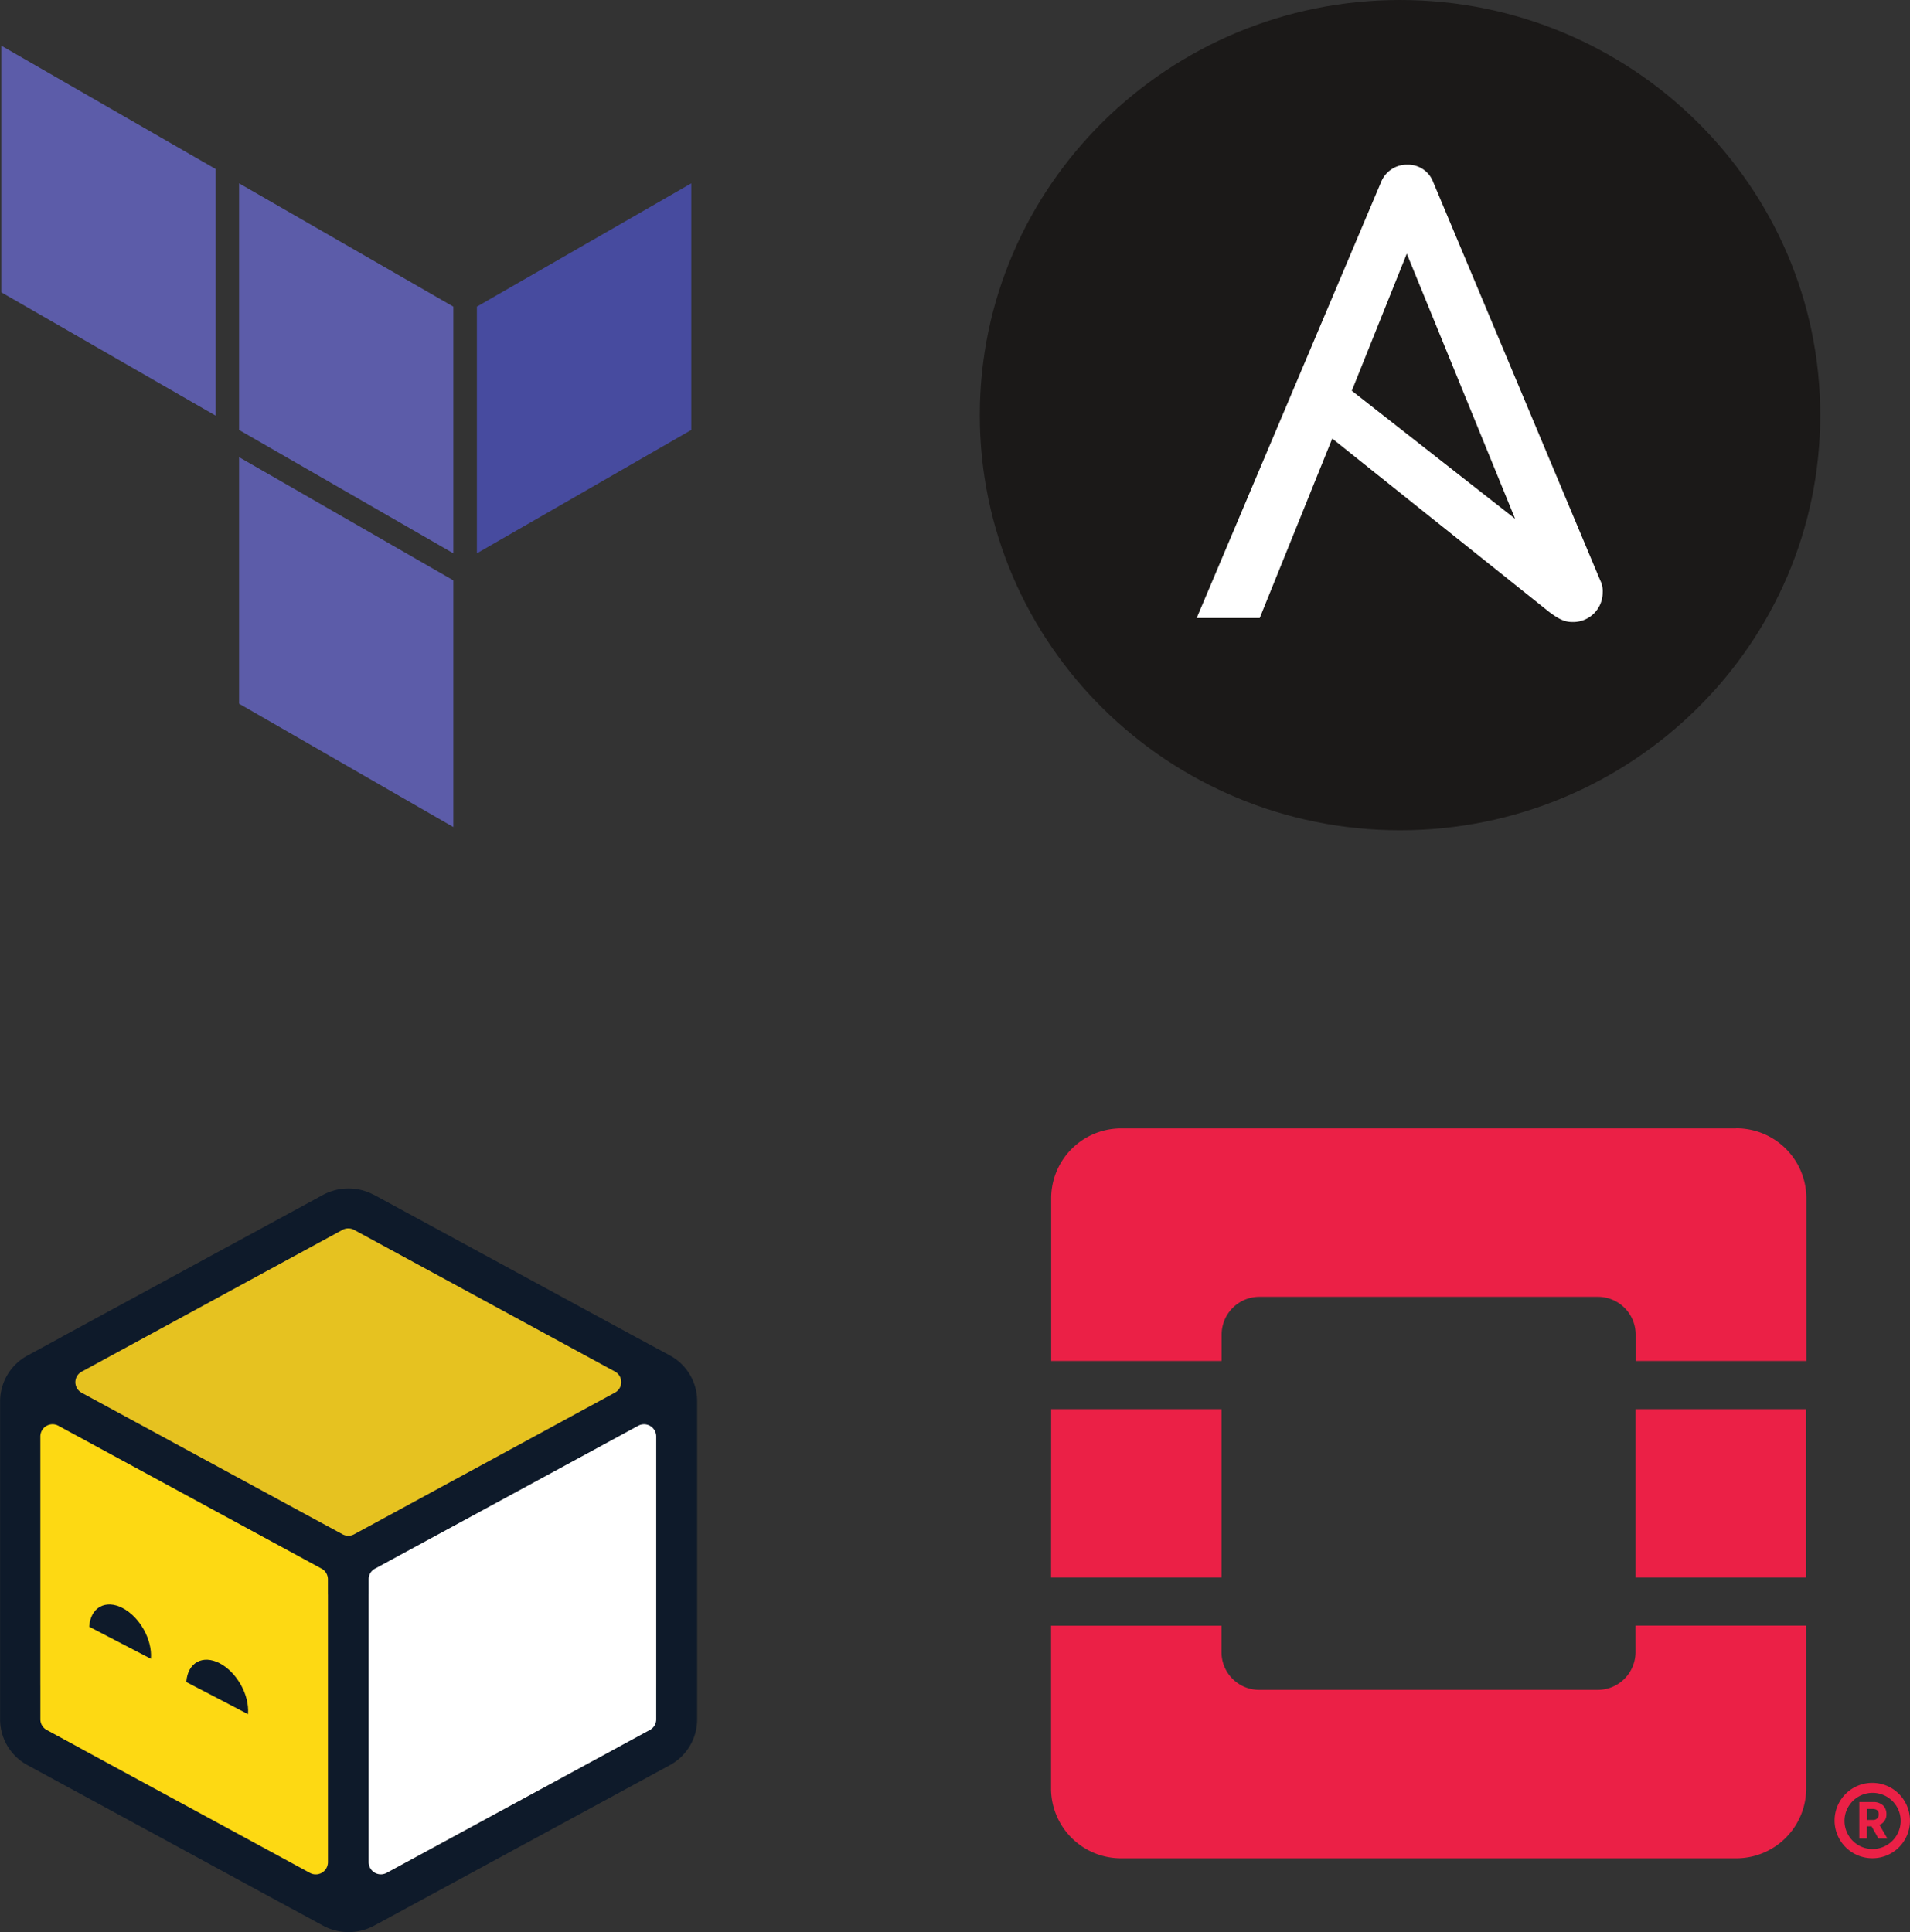 <svg id="Layer_1" data-name="Layer 1" xmlns="http://www.w3.org/2000/svg" viewBox="0 0 581.79 588.55"><rect x="0" y="0" width="581.79" height="588.55" fill="#333333" stroke="none"/><defs><style>.cls-1{fill:#5c5ca9;}.cls-1,.cls-2,.cls-6{fill-rule:evenodd;}.cls-2{fill:#474b9f;}.cls-3{fill:#1b1918;}.cls-4{fill:#fff;}.cls-5{fill:#eb2046;}.cls-6,.cls-9{fill:#0e1a2a;}.cls-7{fill:#e6c220;}.cls-8{fill:#fdd913;}</style></defs><path class="cls-1" d="M297.2,249.14v75.14l-65.27-37.57V211.58Z" transform="translate(-159.11 -155.73)"/><path class="cls-2" d="M304.37,324.28l65.31-37.57V211.58l-65.31,37.56Z" transform="translate(-159.11 -155.73)"/><path class="cls-1" d="M159.5,244.78l65.28,37.56V207.21L159.5,169.64Zm137.7,87.74L231.93,295v75.1l65.27,37.57Z" transform="translate(-159.11 -155.73)"/><path class="cls-3" d="M713.56,282.19c0,69.75-57.39,126.46-128,126.46s-128-56.71-128-126.46,57.4-126.46,128-126.46,128,56.7,128,126.46" transform="translate(-159.11 -155.73)"/><path class="cls-4" d="M587.62,233l33,80.77-49.75-39Zm58.84,99.33L595.67,211.21a8.16,8.16,0,0,0-7.84-5.31,8.44,8.44,0,0,0-8.05,5.31L523.62,344h19.2l22.09-54.66L631,342.15c2.68,2,4.54,3.06,7,3.06a9,9,0,0,0,9.29-9A7.28,7.28,0,0,0,646.46,332.36Z" transform="translate(-159.11 -155.73)"/><path class="cls-5" d="M733.72,708.38v-.06a3.57,3.57,0,0,0-1-2.58,4.28,4.28,0,0,0-3.06-1.06h-4.2v11.1h2.32v-3.7h1.42l2.07,3.7H734l-2.39-4.13A3.37,3.37,0,0,0,733.72,708.38Zm-2.35.07a1.61,1.61,0,0,1-1.54,1.68,1.38,1.38,0,0,1-.29,0h-1.72v-3.35h1.67c1.24,0,1.88.55,1.88,1.66Zm9.52,2a11.48,11.48,0,1,0-11.48,11.35A11.41,11.41,0,0,0,740.89,710.44ZM729.41,719a8.56,8.56,0,1,1,8.66-8.55h0a8.61,8.61,0,0,1-8.66,8.55ZM657.29,585h51.93v51.3H657.29Zm-178,0H531.2v51.3H479.26Zm178,74.1a11.5,11.5,0,0,1-11.56,11.41h-103a11.48,11.48,0,0,1-11.55-11.41v-8.13H479.26v49.74a21.3,21.3,0,0,0,21.36,21.11H687.81a21.3,21.3,0,0,0,21.47-21.11V650.94h-52Zm30.56-159.62H500.66a21.29,21.29,0,0,0-21.36,21.1v49.74h51.92v-8.12a11.5,11.5,0,0,1,11.56-11.42h103a11.49,11.49,0,0,1,11.55,11.42h0v8.12h52V520.55a21.3,21.3,0,0,0-21.43-21.1Z" transform="translate(-159.11 -155.73)"/><path class="cls-6" d="M273,519.72a16.41,16.41,0,0,0-15.49,0l-79.42,43.16a.55.55,0,0,0-.16.11l-10.46,5.69a15.87,15.87,0,0,0-8.33,13.92v96.91a15.81,15.81,0,0,0,8.33,13.92L247.64,737l.33.16,9.57,5.2a16.41,16.41,0,0,0,15.49,0l9.62-5.2a2,2,0,0,1,.28-.16l80.19-43.54a15.87,15.87,0,0,0,8.34-13.92v-97a15.8,15.8,0,0,0-8.34-13.92L352.72,563a.89.89,0,0,0-.22-.11l-79.42-43.16Zm5.09,111.33,74.33-40.33a.74.74,0,0,1,.22-.11l.9-.5a3.72,3.72,0,0,1,5.48,3.21v75.47a3.71,3.71,0,0,1-5.48,3.2l-.68-.38a2.82,2.82,0,0,0-.44-.22l-74.33-40.34ZM177.84,590.61a1.34,1.34,0,0,1,.17.11l74.33,40.33L178,671.39l-.39.22-.73.38a3.71,3.71,0,0,1-5.48-3.2V593.26a3.71,3.71,0,0,1,5.48-3.2l1,.5Zm168.67-17-69.62-37.79a3.69,3.69,0,0,0-5.48,3.09v81.83L346.51,580a3.65,3.65,0,0,0,0-6.3ZM183.88,580,259,620.72V538.9a3.71,3.71,0,0,0-5.48-3.1l-69.63,37.79a3.61,3.61,0,0,0,0,6.3ZM184,688.57a3.61,3.61,0,0,1-.16-6.3l75.22-40.83v81.83a3.75,3.75,0,0,1-5.37,3.2L184,688.62Zm87.42,34.53V641.39l75.22,40.83a3.62,3.62,0,0,1-.23,6.29l-69.62,37.85a3.71,3.71,0,0,1-5.37-3.15h0Z" transform="translate(-159.11 -155.73)"/><path class="cls-7" d="M263.41,530.39a3.73,3.73,0,0,1,3.58,0l79.41,43.15a3.62,3.62,0,0,1,0,6.41L267,623.1a3.73,3.73,0,0,1-3.58,0L184,580a3.63,3.63,0,0,1,0-6.41Z" transform="translate(-159.11 -155.73)"/><path class="cls-8" d="M171.41,593.26a3.71,3.71,0,0,1,5.48-3.2l80.2,43.54a3.68,3.68,0,0,1,1.9,3.2v86.25a3.71,3.71,0,0,1-5.48,3.2l-80.2-43.54a3.69,3.69,0,0,1-1.9-3.2Z" transform="translate(-159.11 -155.73)"/><path class="cls-4" d="M353.51,590.06a3.71,3.71,0,0,1,5.48,3.2v86.25a3.61,3.61,0,0,1-1.91,3.2l-80.19,43.54a3.71,3.71,0,0,1-5.48-3.2V636.8a3.59,3.59,0,0,1,1.9-3.2Z" transform="translate(-159.11 -155.73)"/><path class="cls-9" d="M205.08,660.94v.11l-18.79-9.77v-.11c.44-5.81,5-8.29,10.17-5.59S205.52,655.14,205.08,660.94Z" transform="translate(-159.11 -155.73)"/><path class="cls-9" d="M234.66,677.8v.11l-18.79-9.78V668c.45-5.81,5-8.29,10.18-5.58S235.11,672,234.66,677.8Z" transform="translate(-159.11 -155.73)"/></svg>